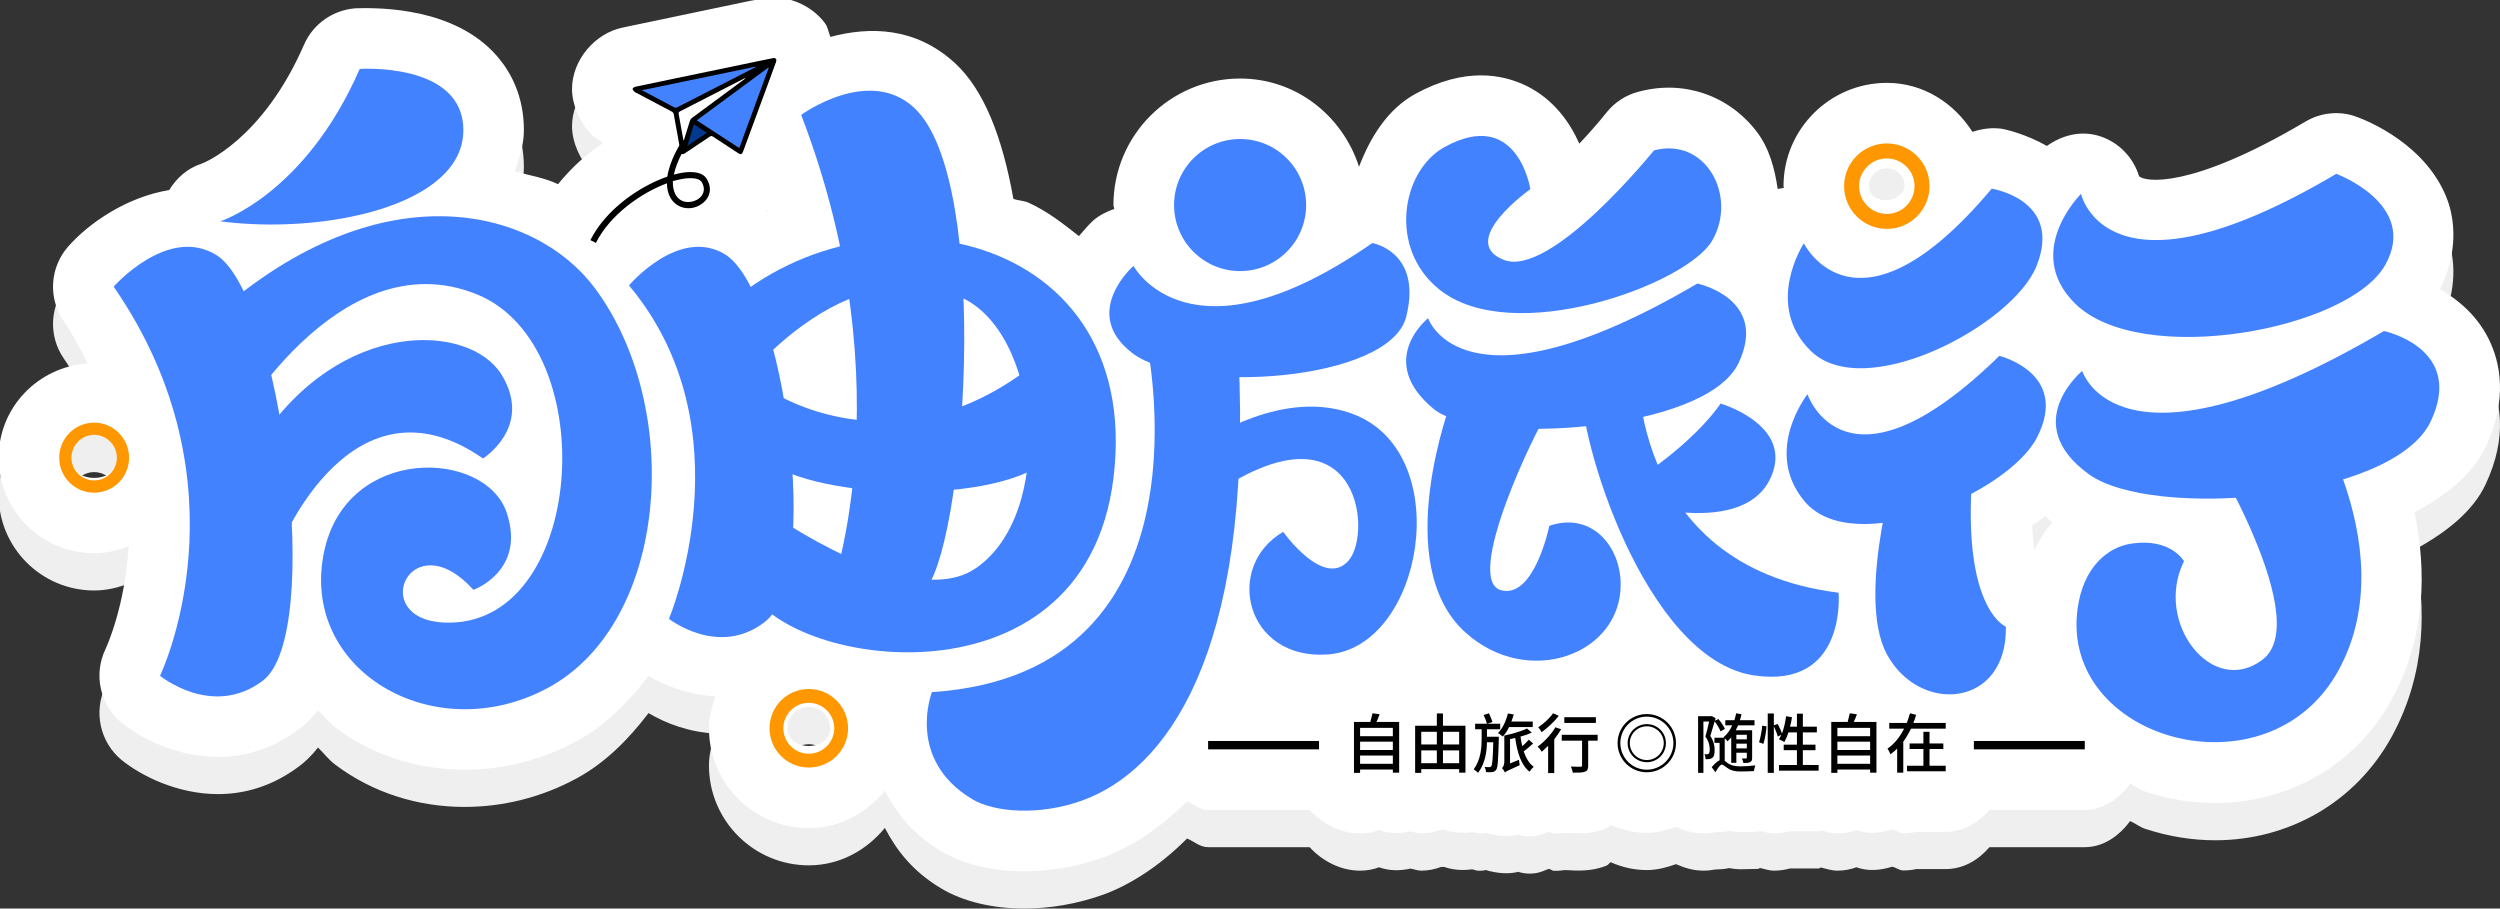 <?xml version="1.0" encoding="iso-8859-1"?>
<!-- Generator: Adobe Illustrator 22.1.0, SVG Export Plug-In . SVG Version: 6.00 Build 0)  -->
<svg version="1.1" id="&#x56FE;&#x5C42;_1" xmlns="http://www.w3.org/2000/svg" xmlns:xlink="http://www.w3.org/1999/xlink" x="0px"
	 y="0px" viewBox="0 0 1116.682 405.826" style="enable-background:new 0 0 1116.682 405.826;" xml:space="preserve">
<rect x="0" y="0" width="1116.682" height="405.826" fill="#333333" stroke="none"/>
<g>
	<path style="fill:#EFEFEF;" d="M1111.635,168.043c-5.398-10.796-13.859-17.671-21.791-22.254
		c8.24-16.569,6.654-30.935,3.283-40.056c-9.166-24.325-35.165-34.989-40.277-36.84c-7.491-2.908-16.128-2.115-23.179,2.115
		c-51.998,30.758-72.005,26.704-74.208,24.325c-2.644-8.637-9.43-15.511-18.155-18.067c-8.152-2.38-16.349-0.176-23.025,4.561
		c-9.199-5.222-17.935-7.337-20.513-7.734c-4.363-0.529-8.681,0.088-12.735,1.432c-8.196-12.845-21.901-21.879-38.206-21.879
		c-25.47,0-46.182,20.711-46.182,46.094c0,0.264,0.154,0.507,0.154,0.771c-0.892,0.33-1.895,0.198-2.743,0.595
		c-1.333-9.122-3.713-18.244-9.397-25.691c-12.427-16.216-32.697-23.267-52.792-17.803c-5.552,1.41-10.576,4.671-14.189,9.166
		c-3.79,4.759-8.02,9.518-12.25,14.013c-4.054-9.166-11.193-19.742-23.796-25.911c-10.312-4.935-27.145-8.549-49.619,3.79
		c-11.964,6.654-19.786,18.838-24.964,32.433c-7.359-22.694-27.982-39.395-53.122-39.395c-31.199,0-56.581,25.294-56.581,56.493
		c0,0.617,0.331,1.146,0.353,1.763c-3.349,1.168-6.588,2.754-9.342,5.112c-1.08,0.969-3.591,3.613-6.412,7.007
		c-7.029-5.464-13.969-11.061-22.584-14.939c-2.126-0.947-4.539-0.881-6.72-1.697c-4.935-27.916-13.308-48.826-25.977-60.525
		c-17.605-16.261-38.073-16.525-55.766-11.81c-0.793-2.005-1.102-4.296-2.314-5.993c-5.112-7.051-14.278-11.634-23.003-11.634
		c-1.851,0-8.549,1.146-10.4,1.498l-56.758,11.898c-12.691,2.468-22.915,14.63-22.915,27.497c0,7.139,3.702,15.423,8.813,20.447
		c1.432,1.498,3.316,2.578,5.112,3.68c-7.425,4.803-14.079,10.973-20.193,18.398c-5.938-2.908-12.834-3.878-19.345-5.773
		c2.214-5.905,4.109-11.942,4.109-18.42c0-14.454-5.376-27.145-15.6-36.751c-20.535-19.213-53.497-17.715-59.49-17.627
		c-10.135,0.705-19.037,6.963-23.091,16.216c-18.596,42.744-45.124,52.968-45.653,53.144c-6.39,2.049-11.281,6.412-14.597,11.832
		c-19.103,3.129-35.98,14.828-45.157,25.272c-8.196,9.342-8.99,23.091-1.939,33.314c4.385,6.346,7.425,12.581,10.664,18.838
		c-22.099,1.564-39.748,19.566-39.748,42.15c0,23.532,19.125,42.656,42.656,42.656c5.475,0,10.631-1.234,15.445-3.129
		c-1.664,26.792-9.761,44.683-10.422,46.049c-5.376,11.281-2.38,24.854,7.227,32.785c8.461,6.874,24.677,15.247,43.097,15.247
		c11.634,0,24.148-3.349,36.223-12.427c1.95-1.454,5.068-4.054,8.417-8.395c2.589,2.512,4.649,5.354,7.624,7.601
		c16.657,12.603,37.016,18.949,57.815,18.949c17.01,0,34.196-4.142,49.971-12.691c12.724-6.852,23.157-17.296,32.235-29.216
		c7.822,4.605,17.803,8.461,29.877,9.144c-1.564,4.517-2.886,9.188-2.886,14.256c0,24.589,20.006,44.595,44.595,44.595
		c13.87,0,25.779-6.742,33.975-16.701c5.134,9.827,12.317,19.367,25.162,27.013c9.871,5.905,23.003,8.99,37.104,8.99
		c11.634,0,23.884-2.115,35.429-6.257c11.127-4.076,24.402-12.074,37.291-25.03c3.195,1.322,5.74,3.878,9.419,3.878h45.333
		c5.718,6.235,13.914,10.488,22.529,10.488c2.997,0,5.817-0.529,8.461-1.498h0.088c4.649,1.675,9.386,1.586,13.947,0.573
		c1.63,0.264,3.173,0.925,4.825,0.925c3.085,0,6.081-0.617,8.901-1.675h1.322c4.186,1.454,8.417,1.63,12.471,1.08
		c0.925,0.11,1.752,0.595,2.688,0.595c1.234,0.088,2.38,0,3.613-0.264c0.881,0.353,1.763,0.529,2.644,0.705
		c4.142,0.881,8.108,0.969,11.722,0.088c1.586,0.529,3.349,0.793,5.112,0.793c0.969,0,2.027-0.088,2.997-0.264
		c2.148-0.397,3.68-1.212,5.442-1.851c0.881,0.088,1.586,0.881,2.49,0.881c1.586,0,3.173-0.088,4.759-0.353
		c5.288,0.264,11.81,0.793,18.684-2.027c0.694-0.264,1.113-1.124,1.785-1.476c4.957,2.181,10.356,3.503,16.106,3.503
		c4.638,0,8.945-1.19,13.088-2.644c3.856,1.741,7.954,2.908,12.206,2.908c1.763,0,3.525-0.176,5.288-0.529c0,0,0.088,0,0.176,0
		c1.586-0.088,3.966-0.088,5.993-0.617c1.939,0.353,3.702,0.529,5.112,0.529c0.617,0,7.227-0.176,7.756-0.176
		c0.43-0.022,0.661-0.331,1.08-0.375c2.027,0.441,3.988,1.168,6.059,1.168c2.468,0,4.935-0.353,7.227-0.969h12.779
		c0.419,0,0.661-0.419,1.069-0.441c2.413,0.617,4.814,1.41,7.304,1.41c2.908,0,5.817-0.529,8.461-1.498h0.088
		c5.354,1.939,10.752,1.322,15.908-0.264c1.741,0.308,3.195,1.675,4.979,1.675c1.939,0,3.878-0.176,5.729-0.617h13.22
		c7.745,0,14.608-3.966,19.544-9.783h42.59c8.196,0,15.28-4.913,20.227-11.656c2.402,0.992,4.208,2.622,6.742,3.459
		c10.488,3.437,20.976,5.112,31.287,5.112c32.697,0,62.751-16.833,78.879-46.358c15.379-28.158,15.489-57.639,10.157-83.418
		c14.476-7.888,26.043-17.186,31.706-29.128C1120.449,194.747,1116.659,178.178,1111.635,168.043z M31.918,221.099
		c0-5.641,4.583-10.223,10.135-10.223s10.135,4.583,10.135,10.223c0,3.129-1.619,5.641-3.878,7.513
		c-3.823,1.983-8.692,1.983-12.515,0C33.538,226.74,31.918,224.228,31.918,221.099z M848.999,103.265
		c-0.892,0.705-1.763,1.388-2.6,1.983c-4.715,1.939-11.59,0.353-11.59-5.508c0-4.407,3.613-7.932,8.02-7.932
		c4.407,0,7.932,3.525,7.932,7.932C850.762,101.304,849.814,102.252,848.999,103.265z M907.74,251.307
		c1.961-1.366,4.021-2.644,5.839-4.12c1.124,0.925,1.829,1.895,3.063,2.798c-3.184,3.591-5.707,7.888-8.02,12.339
		C908.169,259.349,907.938,255.647,907.74,251.307z M342.499,111.263c-0.022-0.022-0.044-0.044-0.066-0.066
		c0.11-0.308,0.375-0.573,0.463-0.925c0.066,0.242,0.176,0.485,0.242,0.727C342.917,111.109,342.708,111.153,342.499,111.263z
		 M351.753,341.93c0-5.288,4.23-9.518,9.518-9.518s9.518,4.23,9.518,9.518C370.789,352.506,351.753,352.506,351.753,341.93z
		 M645.147,82.378L645.147,82.378L645.147,82.378L645.147,82.378z"/>
	<path style="fill:#FFFFFF;" d="M1111.635,151.413c-5.398-10.796-13.859-17.671-21.791-22.254
		c8.24-16.569,6.654-30.935,3.283-40.056c-9.166-24.325-35.165-34.989-40.277-36.84c-7.491-2.908-16.128-2.115-23.179,2.115
		c-51.998,30.758-72.005,26.704-74.208,24.325c-2.644-8.637-9.43-15.511-18.155-18.067c-8.152-2.38-16.349-0.176-23.025,4.561
		c-9.199-5.222-17.935-7.337-20.513-7.734c-4.363-0.529-8.681,0.088-12.735,1.432c-8.196-12.845-21.901-21.879-38.206-21.879
		c-25.47,0-46.182,20.711-46.182,46.094c0,0.264,0.154,0.507,0.154,0.771c-0.892,0.33-1.895,0.198-2.743,0.595
		c-1.333-9.122-3.713-18.244-9.397-25.691c-12.427-16.216-32.697-23.267-52.792-17.803c-5.552,1.41-10.576,4.671-14.189,9.166
		c-3.79,4.759-8.02,9.518-12.25,14.013c-4.054-9.166-11.193-19.742-23.796-25.911c-10.312-4.935-27.145-8.549-49.619,3.79
		c-11.964,6.654-19.786,18.838-24.964,32.433c-7.359-22.694-27.982-39.395-53.122-39.395c-31.199,0-56.581,25.294-56.581,56.493
		c0,0.617,0.331,1.146,0.353,1.763c-3.349,1.168-6.588,2.754-9.342,5.112c-1.08,0.969-3.591,3.613-6.412,7.007
		c-7.029-5.464-13.969-11.061-22.584-14.939c-2.126-0.947-4.539-0.881-6.72-1.697c-4.935-27.916-13.308-48.826-25.977-60.525
		c-17.605-16.261-38.073-16.525-55.766-11.81c-0.793-2.005-1.102-4.296-2.314-5.993c-5.112-7.051-14.278-11.634-23.003-11.634
		c-1.851,0-8.549,1.146-10.4,1.498l-56.758,11.898c-12.691,2.468-22.915,14.63-22.915,27.497c0,7.139,3.702,15.423,8.813,20.447
		c1.432,1.498,3.316,2.578,5.112,3.68c-7.425,4.803-14.079,10.973-20.193,18.398c-5.938-2.908-12.834-3.878-19.345-5.773
		c2.214-5.905,4.109-11.942,4.109-18.42c0-14.454-5.376-27.145-15.6-36.751c-20.535-19.213-53.497-17.715-59.49-17.627
		c-10.135,0.705-19.037,6.963-23.091,16.216c-18.596,42.744-45.124,52.968-45.653,53.144c-6.39,2.049-11.281,6.412-14.597,11.832
		c-19.103,3.129-35.98,14.828-45.157,25.272c-8.196,9.342-8.99,23.091-1.939,33.314c4.385,6.346,7.425,12.581,10.664,18.838
		c-22.099,1.564-39.748,19.566-39.748,42.15c0,23.532,19.125,42.656,42.656,42.656c5.475,0,10.631-1.234,15.445-3.129
		c-1.664,26.792-9.761,44.683-10.422,46.049c-5.376,11.281-2.38,24.854,7.227,32.785c8.461,6.874,24.677,15.247,43.097,15.247
		c11.634,0,24.148-3.349,36.223-12.427c1.95-1.454,5.068-4.054,8.417-8.395c2.589,2.512,4.649,5.354,7.624,7.601
		c16.657,12.603,37.016,18.949,57.815,18.949c17.01,0,34.196-4.142,49.971-12.691c12.724-6.852,23.157-17.296,32.235-29.216
		c7.822,4.605,17.803,8.461,29.877,9.144c-1.564,4.517-2.886,9.188-2.886,14.255c0,24.589,20.006,44.595,44.595,44.595
		c13.87,0,25.779-6.742,33.975-16.701c5.134,9.827,12.317,19.367,25.162,27.013c9.871,5.905,23.003,8.99,37.104,8.99
		c11.634,0,23.884-2.115,35.429-6.257c11.127-4.076,24.402-12.074,37.291-25.03c3.195,1.322,5.74,3.878,9.419,3.878h45.333
		c5.718,6.235,13.914,10.488,22.529,10.488c2.997,0,5.817-0.529,8.461-1.498h0.088c4.649,1.675,9.386,1.586,13.947,0.573
		c1.63,0.264,3.173,0.925,4.825,0.925c3.085,0,6.081-0.617,8.901-1.675h1.322c4.186,1.454,8.417,1.63,12.471,1.08
		c0.925,0.11,1.752,0.595,2.688,0.595c1.234,0.088,2.38,0,3.613-0.264c0.881,0.353,1.763,0.529,2.644,0.705
		c4.142,0.881,8.108,0.969,11.722,0.088c1.586,0.529,3.349,0.793,5.112,0.793c0.969,0,2.027-0.088,2.997-0.264
		c2.148-0.397,3.68-1.212,5.442-1.851c0.881,0.088,1.586,0.881,2.49,0.881c1.586,0,3.173-0.088,4.759-0.353
		c5.288,0.264,11.81,0.793,18.684-2.027c0.694-0.264,1.113-1.124,1.785-1.476c4.957,2.181,10.356,3.503,16.106,3.503
		c4.638,0,8.945-1.19,13.088-2.644c3.856,1.741,7.954,2.908,12.206,2.908c1.763,0,3.525-0.176,5.288-0.529c0,0,0.088,0,0.176,0
		c1.586-0.088,3.966-0.088,5.993-0.617c1.939,0.353,3.702,0.529,5.112,0.529c0.617,0,7.227-0.176,7.756-0.176
		c0.43-0.022,0.661-0.331,1.08-0.375c2.027,0.441,3.988,1.168,6.059,1.168c2.468,0,4.935-0.353,7.227-0.969h12.779
		c0.419,0,0.661-0.419,1.069-0.441c2.413,0.617,4.814,1.41,7.304,1.41c2.908,0,5.817-0.529,8.461-1.498h0.088
		c5.354,1.939,10.752,1.322,15.908-0.264c1.741,0.308,3.195,1.675,4.979,1.675c1.939,0,3.878-0.176,5.729-0.617h13.22
		c7.745,0,14.608-3.966,19.544-9.783h42.59c8.196,0,15.28-4.913,20.227-11.656c2.402,0.991,4.208,2.622,6.742,3.459
		c10.488,3.437,20.976,5.112,31.287,5.112c32.697,0,62.751-16.833,78.879-46.358c15.379-28.159,15.489-57.639,10.157-83.418
		c14.476-7.888,26.043-17.186,31.706-29.128C1120.449,178.117,1116.659,161.548,1111.635,151.413z M31.918,204.469
		c0-5.641,4.583-10.223,10.135-10.223s10.135,4.583,10.135,10.223c0,3.129-1.619,5.641-3.878,7.513
		c-3.823,1.983-8.692,1.983-12.515,0C33.538,210.109,31.918,207.597,31.918,204.469z M848.999,86.635
		c-0.892,0.705-1.763,1.388-2.6,1.983c-4.715,1.939-11.59,0.353-11.59-5.508c0-4.407,3.613-7.932,8.02-7.932
		c4.407,0,7.932,3.525,7.932,7.932C850.762,84.674,849.814,85.621,848.999,86.635z M907.74,234.676
		c1.961-1.366,4.021-2.644,5.839-4.12c1.124,0.925,1.829,1.895,3.063,2.798c-3.184,3.591-5.707,7.888-8.02,12.339
		C908.169,242.718,907.938,239.017,907.74,234.676z M342.499,94.633c-0.022-0.022-0.044-0.044-0.066-0.066
		c0.11-0.308,0.375-0.573,0.463-0.925c0.066,0.242,0.176,0.485,0.242,0.727C342.917,94.479,342.708,94.523,342.499,94.633z
		 M351.753,325.299c0-5.288,4.23-9.518,9.518-9.518s9.518,4.23,9.518,9.518C370.789,335.875,351.753,335.875,351.753,325.299z
		 M645.147,65.747L645.147,65.747L645.147,65.747L645.147,65.747z"/>
	<g>
		<g>
			<path style="fill:#4382FF;" d="M768.577,180.257c0,0,32.82,9.665,22.452,32.891c-13.386,29.988-72.334,8.663-72.334,8.663
				S751.791,203.914,768.577,180.257z"/>
		</g>
		<g>
			<path style="fill:#4382FF;" d="M50.774,128.04c0,0,24.226-27.538,45.897-14.105c28.627,17.745,48.446,169.273,20.669,190.16
				c-22.477,16.902-45.869-2.237-45.869-2.237S112.372,217.291,50.774,128.04z"/>
		</g>
		<g>
			<path style="fill:#4382FF;" d="M103.179,193.167c0,0,47.56-86.77,109.707-61.742c57.125,23.005,48.677,149.705-14.68,146.637
				c-34.407-1.666-14.573-45.37,13.266-14.596c0,0,23.668-8.457,14.81-34.57c-9.543-28.133-71.045-30.235-81.409,17.037
				c-11.667,53.217,48.762,88.856,99.83,61.341c54.293-29.253,60.584-125.477,20.967-178.623
				c-26.905-36.092-97.306-54.603-173.621,15.582"/>
		</g>
		<g>
			<path style="fill:#4382FF;" d="M125.393,243.436c0,0,31.777-79.351,90.352-38.645c0,0,22.532-14.157,8.309-37.391
				c-14.189-23.179-72.123-25.713-108.334,30.125"/>
		</g>
		<g>
			<path style="fill:#4382FF;" d="M324.296,179.861c0,0,48.032-69.641,103.72-47.581c36.969,14.645,43.967,97.572,7.404,121.825
				c-18.514,12.281-53.7,0.092-90.601-24.405c0,0-17.205,6.609-11.475,29.561c9.415,37.711,150.945,62.462,164.045-45.975
				c13.932-115.332-120.75-137.067-182.714-66.738"/>
		</g>
		<g>
			<path style="fill:#4382FF;" d="M357.862,51.317c0,0,30.125-22.004,50.425-3.218c35.644,32.985,22.369,200.477,4.153,216.064
				c-19.326,16.536-42.417,3.714-42.417,3.714S405.534,175.548,357.862,51.317z"/>
		</g>
		<g>
			<path style="fill:#4382FF;" d="M506.293,118.776c0,0,24.994,46.605,106.671-10.212c0,0,22.436,3.788,15.151,32.925
				s-98.008,34.892-122.335,16.222C482.38,139.753,506.293,118.776,506.293,118.776z"/>
		</g>
		<g>
			<path style="fill:#4382FF;" d="M345.717,175.426c0,0,52.388,34.143,111.539-9.164c0,0,24.399,3.534,16.477,30.717
				c-7.922,27.183-96.423,28.661-127.382,11.417C320.048,193.746,345.717,175.426,345.717,175.426z"/>
		</g>
		<g>
			<path style="fill:#4382FF;" d="M637.892,142.114c0,0,15.354,46.121,120.268-15.466c0,0,32.04,6.728,18.396,35.542
				c-14.771,31.192-116.662,36.684-136.212,20.465C614.257,161.012,637.892,142.114,637.892,142.114z"/>
		</g>
		<g>
			<path style="fill:#4382FF;" d="M930.078,165.683c0,0,15.623,52.125,134.768-17.816c0,0,36.386,7.641,20.891,40.363
				c-16.774,35.423-124.634,44.141-152.874,23.493C901.789,189.003,930.078,165.683,930.078,165.683z"/>
		</g>
		<g>
			<path style="fill:#4382FF;" d="M929.543,86.575c0,0,11.171,51.944,113.993-8.933c0,0,36.849,13.553,21.994,40.522
				c-16.081,29.195-109.585,46.49-138.807,17.268C903.576,112.284,929.543,86.575,929.543,86.575z"/>
		</g>
		<g>
			<path style="fill:#4382FF;" d="M807.352,176.089c0,0,16.881,50.088,85.692-17.132c0,0,31.481,7.635,16.907,36.31
				c-12.861,25.303-81.883,54.539-103.743,28.846C787.156,201.719,807.352,176.089,807.352,176.089z"/>
		</g>
		<g>
			<path style="fill:#4382FF;" d="M805.726,108.68c0,0,23.407,47.67,83.912-24.403c0,0,32.019,4.913,19.952,34.73
				c-10.648,26.311-76.915,61.347-100.894,37.619C787.797,135.944,805.726,108.68,805.726,108.68z"/>
		</g>
		<g>
			<path style="fill:#4382FF;" d="M731.571,159.097c0,0-6.439,93.66,89.676,105.643c0,0,3.874,43.126-37.774,36.948
				c-48.757-7.233-78.937-107.113-77.065-130.373"/>
		</g>
		<g>
			<path style="fill:#4382FF;" d="M538.496,197.055c0,0,35.316-24.623,67.016-11.655c44.872,18.357,30.012,104.021-12.529,106.935
				c-36.803,2.521-46.329-39.336-19.814-54.779c0,0,18.169,25.622,29.242,12.802c11.072-12.82,4.095-74.839-62.458-28.187"/>
		</g>
		<g>
			<path style="fill:#4382FF;" d="M645.107,65.763c-18.98,10.533-25.131,44.896-2.404,63.38
				c32.543,26.467,110.767-1.965,122.131-21.739c11.364-19.774-2.884-46.352-26.048-40.233c0,0-46.124,57.201-67.103,48.897
				s11.891-31.587,11.891-31.587S677.911,47.558,645.107,65.763z"/>
		</g>
		<g>
			<path style="fill:#4382FF;" d="M648.424,178.68c0,0-27.972,73,6.119,103.803c27.882,25.193,69.376,9.961,69.376-21.36
				c0-17.264-13.126-32.681-31.877-26.252c0,0-6.596,32.412-21.378,28.821c-17.546-4.262,15.978-73.138,20.459-78.965"/>
		</g>
		<g>
			<path style="fill:#4382FF;" d="M1026.224,173.563l-45.607,16.362c0,0,54.553,85.985,30.011,104.714
				c-22.418,17.109-48.671-16.519-35.102-43.952c0,0-5.772-10.474-23.401-7.888c-10.631,1.559-21.508,10.46-24.09,28.832
				c-8.316,59.164,85.2,85.267,116.547,27.732C1075.46,242.71,1026.224,173.563,1026.224,173.563z"/>
		</g>
		<g>
			<circle style="fill:#4382FF;" cx="553.918" cy="91.591" r="29.497"/>
		</g>
		<g>
			<path style="fill:#4382FF;" d="M160.675,30.786c0,0,46.281-3.122,46.292,27.337c0.012,33.749-62.296,46.802-108.583,40.731
				C98.383,98.854,136.252,86.812,160.675,30.786z"/>
		</g>
		<g>
			<path style="fill:#4382FF;" d="M511.726,150.522c0,0,34.067,150.09-95.465,158.626c0,0-11.793,30.084,18.139,47.898
				c9.825,5.847,30.15,7.413,49.236,0.427c36.108-13.218,76.086-63.145,69.581-198.598"/>
		</g>
		<g>
			<path style="fill:#4382FF;" d="M849.024,200.301c0,0-20.764,65.207-6.127,92.087c14.637,26.879,53.75,23.679,53.069-12.48
				c0,0-24.044-9.371-12.595-89.527"/>
		</g>
		<g>
			<path style="fill:#FF9700;" d="M361.271,342.837c-9.695,0-17.538-7.844-17.538-17.538s7.844-17.538,17.538-17.538
				s17.538,7.844,17.538,17.538S370.966,342.837,361.271,342.837z M361.271,313.93c-6.257,0-11.369,5.112-11.369,11.369
				s5.112,11.369,11.369,11.369s11.369-5.112,11.369-11.369S367.529,313.93,361.271,313.93z"/>
		</g>
		<g>
			<path style="fill:#FF9700;" d="M842.83,102.234c-10.576,0-19.125-8.549-19.125-19.125c0-10.488,8.549-19.037,19.125-19.037
				c10.488,0,19.037,8.549,19.037,19.037C861.866,93.685,853.318,102.234,842.83,102.234z M842.83,70.771
				c-6.874,0-12.427,5.552-12.427,12.339c0,6.874,5.552,12.427,12.427,12.427c6.786,0,12.339-5.552,12.339-12.427
				C855.168,76.323,849.616,70.771,842.83,70.771z"/>
		</g>
		<g>
			<path style="fill:#FF9700;" d="M42.053,220.068c-8.637,0-15.6-6.962-15.6-15.6s6.963-15.688,15.6-15.688s15.6,7.051,15.6,15.688
				S50.69,220.068,42.053,220.068z M42.053,194.245c-5.552,0-10.135,4.583-10.135,10.223c0,5.552,4.583,10.135,10.135,10.135
				s10.135-4.583,10.135-10.135C52.189,198.828,47.606,194.245,42.053,194.245z"/>
		</g>
		<g>
			<path d="M624.965,322.479v22.65h-2.82v-1.41h-14.63v1.498h-2.732v-22.738h7.315c0.353-1.234,0.705-2.732,0.969-3.878l3.173,0.441
				c-0.441,1.146-0.881,2.468-1.41,3.437H624.965z M607.515,325.123v3.702h14.63v-3.702H607.515z M607.515,331.292v3.702h14.63
				v-3.702H607.515z M622.145,341.163v-3.702h-14.63v3.702H622.145z"/>
			<path d="M654.578,324.153v20.976h-2.82v-1.586h-16.922v1.675h-2.732v-21.064h9.695v-5.464h2.732v5.464H654.578z M634.836,326.885
				v5.641h6.962v-5.641H634.836z M634.836,340.898h6.962v-5.729h-6.962V340.898z M644.53,326.885v5.641h7.227v-5.641H644.53z
				 M651.757,340.898v-5.729h-7.227v5.729H651.757z"/>
			<path d="M669.472,329.089c0,0,0,0.793,0,1.146c-0.264,9.342-0.441,12.603-1.146,13.572c-0.529,0.705-1.058,0.969-1.763,1.058
				s-1.763,0.088-2.82,0c0-0.705-0.264-1.675-0.617-2.291c0.881,0.088,1.763,0.088,2.203,0.088c0.353,0,0.529-0.088,0.793-0.441
				c0.441-0.529,0.705-3.261,0.881-10.664h-2.82c-0.088,4.407-0.793,9.342-3.966,13.661c-0.441-0.529-1.322-1.146-1.939-1.586
				c3.173-4.407,3.525-9.607,3.525-13.661v-4.23h-2.908v-2.468h5.288c-0.264-1.058-0.881-2.644-1.498-3.878l2.38-0.793
				c0.617,1.234,1.234,2.82,1.586,3.878l-2.291,0.793h5.729v2.468h-5.905v3.349H669.472z M674.055,324.77
				c-0.793,1.675-1.763,3.085-2.82,4.23c-0.441-0.441-1.498-1.234-2.115-1.586c2.115-2.115,3.613-5.376,4.407-8.725l2.644,0.441
				c-0.353,1.058-0.705,2.203-1.058,3.173h9.518v2.468H674.055z M684.807,332.085c-1.322,1.234-2.82,2.556-4.23,3.525
				c1.058,2.997,2.468,5.464,4.495,6.874c-0.617,0.529-1.41,1.498-1.851,2.203c-3.702-2.82-5.464-8.373-6.434-15.071
				c-0.705,0.176-1.498,0.353-2.292,0.529v10.84l3.966-1.586c0.088,0.705,0.264,1.851,0.353,2.38c-5.2,2.38-6.081,2.732-6.61,3.261
				c-0.264-0.617-0.881-1.586-1.322-1.939c0.441-0.441,1.058-1.234,1.058-2.732v-11.81c3.613-0.793,7.756-1.939,10.135-3.173
				l2.115,1.851c-1.498,0.705-3.261,1.322-5.024,1.763c0.176,1.498,0.441,2.908,0.793,4.319c1.058-0.969,2.203-2.027,2.908-2.908
				L684.807,332.085z"/>
			<path d="M697.322,325.74c-0.881,1.498-1.939,2.997-3.085,4.495v15.071h-2.732v-12.162c-0.969,0.969-1.939,1.851-2.82,2.644
				c-0.353-0.617-1.322-1.763-1.851-2.291c2.908-2.115,5.993-5.376,7.932-8.637L697.322,325.74z M696.265,319.747
				c-1.939,2.556-5.024,5.376-7.668,7.315c-0.264-0.617-1.058-1.675-1.498-2.203c2.38-1.586,5.2-4.142,6.61-6.257L696.265,319.747z
				 M713.627,330.851h-4.23v11.105c0,1.498-0.264,2.291-1.41,2.732c-1.058,0.441-2.732,0.441-5.464,0.441
				c-0.088-0.793-0.529-1.939-0.881-2.732c1.851,0.088,3.79,0.088,4.319,0.088s0.705-0.176,0.705-0.529v-11.105h-9.078v-2.644h16.04
				V330.851z M712.834,322.919h-14.101v-2.556h14.101V322.919z"/>
			<path d="M735.572,318.953c7.227,0,13.044,5.817,13.044,12.956c0,7.227-5.817,13.044-13.044,13.044
				c-7.227,0-13.044-5.817-13.044-13.044C722.528,324.77,728.345,318.953,735.572,318.953z M735.572,320.099
				c-6.522,0-11.81,5.288-11.81,11.81c0,6.522,5.288,11.898,11.81,11.898s11.898-5.376,11.898-11.898
				C747.47,325.387,742.094,320.099,735.572,320.099z M735.572,323.448c4.759,0,8.549,3.79,8.549,8.461
				c0,4.759-3.79,8.549-8.549,8.549c-4.671,0-8.549-3.79-8.549-8.549C727.023,327.238,730.901,323.448,735.572,323.448z
				 M735.572,324.418c-4.142,0-7.579,3.349-7.579,7.491c0,4.23,3.437,7.579,7.579,7.579c4.142,0,7.579-3.349,7.579-7.579
				C743.151,327.767,739.714,324.418,735.572,324.418z"/>
			<path d="M768.534,326.709c-0.441-1.234-1.586-3.085-2.644-4.495c-0.617,2.203-1.322,4.583-1.939,6.522
				c1.586,2.38,1.939,4.495,1.939,6.257c0,1.675-0.264,2.997-1.058,3.525c-0.353,0.264-0.793,0.441-1.41,0.529
				c-0.441,0.088-0.969,0.088-1.586,0.088c0-0.617-0.176-1.586-0.529-2.291c0.441,0.088,0.881,0.088,1.234,0.088
				c0.264-0.088,0.441-0.088,0.705-0.264c0.264-0.264,0.441-1.058,0.441-2.027c0-1.498-0.353-3.437-1.939-5.641
				c0.617-2.027,1.234-4.671,1.674-6.698h-2.556v22.915h-2.38v-25.294h5.729l0.353-0.088l1.763,0.969l-0.353,1.146l1.586-0.793
				c1.146,1.322,2.38,3.173,2.908,4.407L768.534,326.709z M770.384,339.841c0.441,0.264,0.881,0.705,1.498,1.146
				c1.498,0.969,3.173,1.322,5.552,1.322c1.851,0,4.671-0.176,6.61-0.441c-0.264,0.705-0.529,1.939-0.617,2.556
				c-1.322,0.088-4.23,0.176-5.993,0.176c-2.556,0-4.318-0.441-5.905-1.586c-1.058-0.705-1.851-1.498-2.468-1.498
				c-0.705,0-1.851,1.675-2.82,3.437l-1.674-2.291c1.234-1.41,2.468-2.644,3.525-3.085v-7.756h-2.292v-2.291h4.319
				c-0.088-0.088-0.176-0.176-0.264-0.264c1.674-1.322,2.908-3.085,3.878-5.288h-3.085v-2.291h4.054
				c0.353-0.969,0.529-1.939,0.793-3.085l2.38,0.441c-0.176,0.881-0.441,1.851-0.705,2.644h6.522v2.291h-7.315
				c-0.353,0.793-0.705,1.498-1.058,2.203h7.315v12.25c0,1.058-0.176,1.675-0.881,1.939c-0.705,0.441-1.674,0.441-2.997,0.441
				c-0.088-0.617-0.441-1.498-0.705-2.027c0.881,0,1.586,0,1.851,0s0.352-0.088,0.352-0.353v-2.203h-4.671v4.495h-2.291v-11.369
				c-0.529,0.617-1.058,1.234-1.675,1.763c-0.264-0.353-0.705-0.881-1.234-1.322V339.841z M775.584,328.207v2.027h4.671v-2.027
				H775.584z M780.255,334.288v-2.115h-4.671v2.115H780.255z"/>
			<path d="M785.72,331.556c0.617-1.939,1.234-5.112,1.41-7.403l1.939,0.264c-0.176,2.38-0.705,5.729-1.41,7.844L785.72,331.556z
				 M812.336,341.692v2.556h-17.715v-2.556h8.02v-6.61h-5.905v-2.468h5.905v-5.464h-3.79c-0.529,1.675-1.146,3.085-1.851,4.319
				c-0.529-0.441-1.763-0.969-2.38-1.234c0.353-0.617,0.705-1.234,1.058-2.027L794.092,329c-0.264-1.146-1.058-2.997-1.763-4.583
				v20.799h-2.732v-26.528h2.732v5.288l1.675-0.617c0.793,1.322,1.586,3.085,1.939,4.319c0.881-2.291,1.498-5.024,1.851-7.756
				l2.644,0.441c-0.176,1.498-0.529,2.908-0.881,4.23h3.085v-5.817h2.644v5.817h6.257v2.556h-6.257v5.464h5.641v2.468h-5.641v6.61
				H812.336z"/>
			<path d="M838.159,322.479v22.65h-2.82v-1.41h-14.63v1.498h-2.732v-22.738h7.315c0.352-1.234,0.705-2.732,0.969-3.878l3.173,0.441
				c-0.441,1.146-0.881,2.468-1.41,3.437H838.159z M820.708,325.123v3.702h14.63v-3.702H820.708z M820.708,331.292v3.702h14.63
				v-3.702H820.708z M835.338,341.163v-3.702h-14.63v3.702H835.338z"/>
			<path d="M869.093,322.919v2.556h-15.511c-0.969,2.027-2.115,3.966-3.437,5.817v13.837h-2.732v-10.752
				c-0.881,0.881-1.939,1.763-2.997,2.556c-0.264-0.705-0.881-1.939-1.322-2.556c3.173-2.115,5.641-5.376,7.403-8.901h-6.61v-2.556
				h7.844c0.529-1.41,0.969-2.908,1.41-4.319l2.732,0.705c-0.352,1.234-0.705,2.38-1.234,3.613H869.093z M861.866,342.044h7.227
				v2.468h-17.274v-2.468h7.315v-7.491h-6.169v-2.468h6.169v-5.2h2.732v5.2h6.169v2.468h-6.169V342.044z"/>
		</g>
		<g>
			<g>
				<rect x="539.634" y="330.972" width="49.54" height="3.746"/>
			</g>
			<g>
				<rect x="881.672" y="330.972" width="49.54" height="3.746"/>
			</g>
		</g>
		<g>
			<path style="fill:#4382FF;" d="M280.942,127.48c0,0,22.177-26.19,42.688-14.005c27.094,16.096,43.737,144.193,18.121,164.223
				c-20.729,16.209-42.95-1.283-42.95-1.283S334.591,191.545,280.942,127.48z"/>
		</g>
		<path d="M345.559,25.915c1.072,0.014,1.466,0.657,1.074,1.755c-0.95,2.66-1.93,5.309-2.906,7.96
			c-3.916,10.637-7.831,21.274-11.756,31.908c-0.562,1.522-1.036,1.665-2.403,0.773c-3.704-2.417-7.408-4.832-11.094-7.276
			c-0.53-0.351-0.912-0.372-1.448-0.008c-3.66,2.483-7.338,4.939-11.018,7.391c-1.212,0.808-1.819,0.51-2.072-0.916
			c-0.979-5.527-1.962-11.053-2.995-16.57c-0.077-0.409-0.489-0.882-0.873-1.087c-5.369-2.871-10.76-5.7-16.145-8.539
			c-0.16-0.085-0.363-0.136-0.47-0.266c-0.341-0.413-0.922-0.882-0.884-1.28c0.035-0.374,0.693-0.893,1.154-0.992
			c5.876-1.271,11.766-2.477,17.653-3.701c13.121-2.727,26.241-5.456,39.362-8.181C342.368,26.548,344.003,26.228,345.559,25.915z"
			/>
		<path style="fill:#4382FF;" d="M343.332,30.426c-0.071-0.058-0.143-0.116-0.214-0.174c-10.603,7.815-21.207,15.63-31.903,23.514
			c6.337,4.124,12.606,8.203,18.995,12.361C334.608,54.16,338.97,42.293,343.332,30.426z"/>
		<path style="fill:#4382FF;" d="M337.43,30.019c-0.016-0.071-0.032-0.142-0.048-0.213c-16.787,3.475-33.573,6.951-50.67,10.491
			c5.096,2.707,9.856,5.249,14.641,7.743c0.296,0.154,0.844,0.037,1.183-0.136c7.359-3.752,14.704-7.53,22.052-11.302
			C328.868,34.407,333.15,32.214,337.43,30.019z"/>
		<path style="fill:#FFFFFF;" d="M305.249,62.574c0.067,0.009,0.134,0.018,0.201,0.027c0.07-0.188,0.151-0.374,0.21-0.565
			c0.82-2.662,1.613-5.333,2.477-7.981c0.166-0.508,0.519-1.049,0.943-1.365c5.489-4.095,11.007-8.151,16.517-12.218
			c2.465-1.819,4.927-3.641,7.391-5.461c-0.276-0.085-0.468-0.022-0.646,0.069c-9.538,4.894-19.073,9.796-28.62,14.675
			c-0.56,0.286-0.681,0.586-0.57,1.184C303.874,54.812,304.555,58.694,305.249,62.574z"/>
		<path style="fill:#02388E;" d="M307.013,65.147c3.044-2.035,5.825-3.893,8.724-5.832c-1.95-1.272-3.815-2.489-5.799-3.782
			C308.971,58.711,308.04,61.771,307.013,65.147z"/>
		<g>
			<path d="M266.176,108.492l-2.468-1.234c6.962-13.925,22.21-24.148,34.372-28.379c1.058-7.139,5.464-14.101,5.729-14.454
				l2.291,1.41c-0.088,0.088-3.79,5.993-5.112,12.162c2.644-0.705,5.024-1.146,7.139-1.146c0.088,0,0.264,0,0.353,0
				c4.583,0,6.522,1.763,7.315,3.261c2.908,5.024,0.529,9.342-3.085,11.457c-4.319,2.556-10.223,1.851-13.22-3.173
				c-1.146-2.027-1.586-4.23-1.586-6.522C286.534,86.106,272.521,95.801,266.176,108.492z M300.547,80.906
				c-0.088,2.203,0.264,4.319,1.234,6.081c2.291,3.878,6.522,3.878,9.607,2.203c2.38-1.322,4.142-4.142,2.115-7.756
				c-0.881-1.586-3.437-1.851-5.024-1.851c-0.088,0-0.264,0-0.353,0C306.012,79.584,303.456,80.113,300.547,80.906z"/>
		</g>
	</g>
</g>
</svg>
